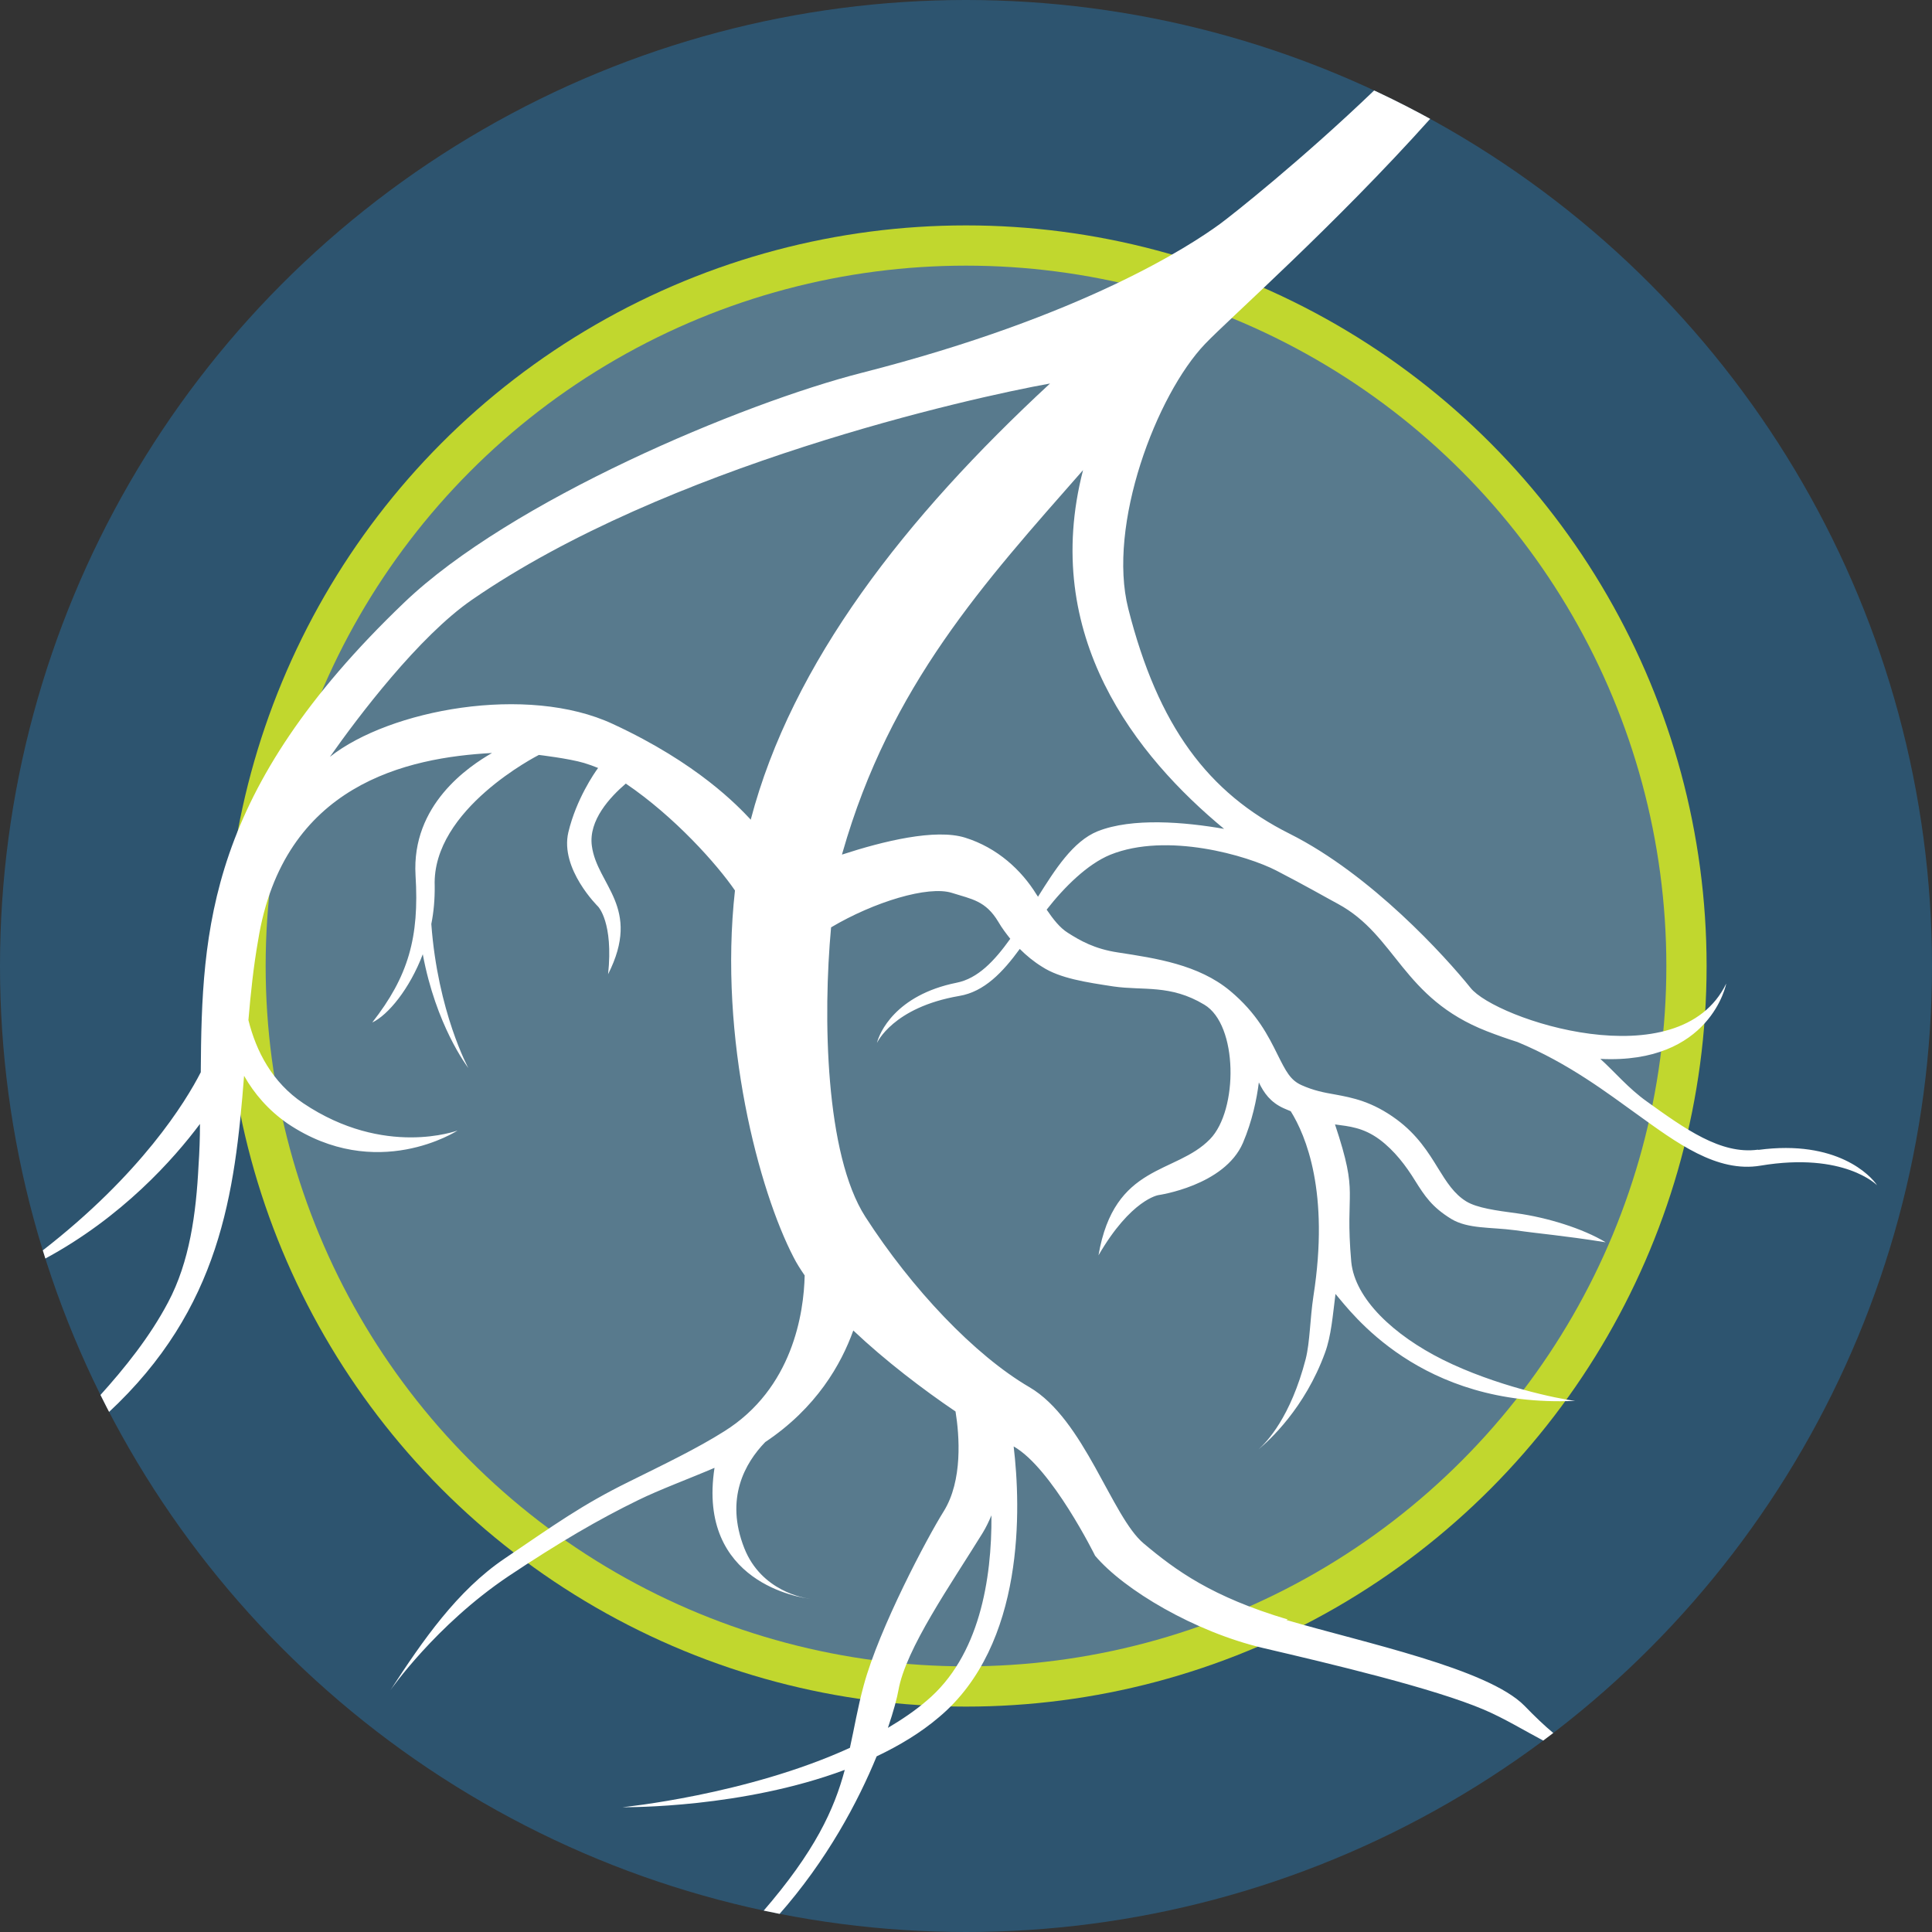 <?xml version="1.0" encoding="UTF-8"?>
<svg xmlns="http://www.w3.org/2000/svg" viewBox="0 0 120 120" height="120" width="120">
    <rect x="0" y="0" width="120" height="120" fill="#333333" stroke="none"/>
    <defs>
        <style>
            .nerve{fill:#fff;}
            .nerve-group{clip-path:url(#clippath);}
            .inner-circle{fill:#587a8d;}
            .middle-circle{fill:#c1d72e;}
            .outer-circle{fill:#2d546f;}
        </style>
        <clipPath id="clippath">
            <circle class="cls-1" cx="60" cy="60" r="60"/>
        </clipPath>
    </defs>
    <circle class="outer-circle" cx="60" cy="60" r="60"/>
    <circle class="middle-circle" cx="60" cy="60" r="46"/>
    <circle class="inner-circle" cx="60" cy="60" r="43.5"/>
    <g class="nerve-group">
        <path class="nerve" d="M109.18,71.41c-2.3.31-4.53-1.3-6.9-3-1.15-.82-1.99-1.84-2.88-2.64,6.86.34,7.82-4.68,7.82-4.68-2.92,6.02-14.34,2.21-15.88.27-1.56-1.94-6.17-7.03-11.23-9.57-5.08-2.54-8.18-6.69-10.03-13.98-1.32-5.2,1.75-13.29,4.77-16.45,1.51-1.58,8.07-7.37,14.01-14.01-1.13-.63-2.3-1.22-3.48-1.76-4.49,4.31-8.84,7.76-9.62,8.33-1.77,1.29-8.42,5.71-22.21,9.23-7.46,1.9-21.84,7.94-28.46,14.29-12.18,11.66-12.56,20.21-12.62,29.16-.94,1.84-3.7,6.33-9.86,11.1.05.17.1.33.15.5,4.82-2.59,8.03-6.21,9.66-8.39,0,.86-.03,1.72-.09,2.61-.15,2.95-.55,5.95-1.89,8.47-1.13,2.14-2.68,4.07-4.25,5.81.17.36.36.7.53,1.05,6.98-6.48,7.87-13.65,8.44-20.93.63,1.11,1.51,2.14,2.71,2.97,5.52,3.71,10.55.43,10.55.43-.02,0-4.53,1.7-9.59-1.7-1.92-1.29-2.92-3.22-3.4-5.16.14-1.65.31-3.29.6-4.94,1.56-9.73,9.3-11.37,14.53-11.65-1.46.84-5.01,3.22-4.75,7.6.24,3.86-.45,6.28-2.69,9.14.98-.46,2.32-2.08,3.14-4.24.82,4.41,2.73,6.93,2.83,7.07,0,0-1.9-3.48-2.3-8.95.15-.75.22-1.54.21-2.37-.17-4.77,6.42-8.1,6.47-8.13,0,0,1.87.22,2.81.5.29.09.58.19.87.31-.22.29-1.36,1.94-1.85,4-.53,2.28,1.85,4.61,1.85,4.61,0,0,.96.98.62,4.2,2.11-4.17-.69-5.52-1.01-7.98-.21-1.58,1.13-3.02,2.11-3.86,3.04,2.06,5.68,5.03,6.78,6.64-1.03,9.26,1.51,18.68,3.64,22.78.19.38.43.75.69,1.13-.05,2.32-.74,7.03-5.01,9.69-1.66,1.05-3.72,2.04-5.9,3.12-2.93,1.44-4.65,2.69-7.72,4.77-2.95,1.99-5.09,5.09-7.1,8.18,0,0,2.8-4.03,7.32-7.07,3.16-2.11,5.64-3.55,8.06-4.73,1.32-.65,3.14-1.32,4.75-2.01-1.1,7.15,5.4,8.08,5.93,8.13-.34-.03-3.02-.46-4.08-3.14-1.22-3.09.05-5.3,1.3-6.59,3.19-2.13,4.72-4.84,5.47-6.93,2.01,1.9,4.37,3.69,6.35,5.03.24,1.48.46,4.29-.74,6.21-1.01,1.61-4,7.24-4.96,10.79-.38,1.39-.58,2.64-.86,3.89-6.4,2.93-14.13,3.69-14.13,3.69.39,0,7.46.05,13.81-2.32-.65,2.44-1.84,5.06-5.11,8.83.33.07.65.14.98.21,3.04-3.43,4.97-7.1,6.11-9.88,1.41-.67,2.73-1.46,3.88-2.44,5.37-4.51,5.08-13.05,4.63-16.81,2.37,1.34,5.06,6.79,5.06,6.79,1.8,2.13,6.19,4.73,10.43,5.73,4.24.99,10.6,2.5,13.72,3.83,1.25.53,2.49,1.29,3.72,1.94.21-.15.39-.31.6-.48-.58-.48-1.18-1.06-1.8-1.7-2.28-2.32-10.03-3.93-14.79-5.33l.09-.03c-4.73-1.41-6.96-3.05-8.95-4.72-1.99-1.66-3.69-7.72-7.1-9.71-3.41-1.99-7.31-6.11-10.19-10.58-2.5-3.89-2.64-12.45-2.13-17.98,2.66-1.58,6.04-2.61,7.51-2.14,1.23.39,2.09.48,2.88,1.8.22.38.48.72.74,1.05-.98,1.37-2.01,2.47-3.34,2.73-3.81.77-4.8,3.14-4.94,3.74,0,0,.98-2.21,5.11-2.92,1.56-.26,2.71-1.48,3.76-2.92.41.41.87.79,1.39,1.11,1.11.72,2.73.96,4.43,1.22,1.87.27,3.53-.14,5.64,1.13,2.11,1.25,2.11,6.55.36,8.35-2.14,2.21-5.95,1.49-6.93,7.22,2.02-3.48,3.72-3.74,3.72-3.74,0,0,4.1-.58,5.25-3.24.58-1.36.86-2.73.99-3.76.31.65.72,1.23,1.53,1.6.15.07.29.12.45.19.94,1.51,2.42,5.03,1.41,11.48-.22,1.46-.21,2.83-.48,3.91-.94,3.62-2.42,5.16-2.93,5.61.65-.53,2.88-2.56,4.13-6,.39-1.06.48-2.33.65-3.65.94,1.08,5.23,7.08,14.89,6.64-1.06-.12-4.96-.93-8.23-2.56-3.02-1.51-5.45-3.76-5.68-6.07-.41-4.63.51-3.98-1.01-8.54.89.12,1.75.19,2.76.93.94.7,1.65,1.65,2.2,2.54.62.99,1.06,1.66,2.26,2.4,1.05.63,2.44.5,3.95.7,1.68.24,2.85.31,5.64.75-1.42-.86-3.64-1.54-5.52-1.8-1.27-.17-2.47-.33-3.14-.74-.75-.46-1.22-1.2-1.75-2.06-.6-.98-1.29-2.08-2.56-3.02-1.53-1.13-2.76-1.36-3.84-1.56-.69-.12-1.32-.24-2.08-.58-.69-.31-.96-.84-1.49-1.9-.57-1.15-1.27-2.56-2.95-3.96-1.96-1.63-4.61-2.02-6.95-2.38-1.48-.22-2.38-.75-3.12-1.22-.5-.31-.91-.84-1.32-1.44,1.11-1.42,2.54-2.83,3.95-3.41,3.52-1.42,8.52.05,10.33.99,1.82.94,3.17,1.72,3.81,2.06,3.64,1.97,3.98,5.85,9.25,7.91.67.26,1.3.48,1.9.67,3.19,1.32,5.64,3.21,7.43,4.49,2.43,1.75,4.96,3.65,7.67,3.19,5.21-.87,7.24,1.22,7.24,1.22-.39-.6-2.5-2.85-7.36-2.2ZM61.58,94.13c.03,3.95-.74,8.75-4.03,11.51-.72.62-1.54,1.17-2.4,1.68.36-1.06.57-1.87.65-2.32.45-2.59,3.28-6.62,5.23-9.78.22-.36.39-.72.55-1.1ZM46.64,50.91s0,0,.01.01h-.02s0,0,0-.01c-.8-.85-3.29-3.5-8.56-5.94-5.33-2.49-13.88-.89-17.58,2.04,1.75-2.49,5.52-7.48,8.83-9.76,12.06-8.32,30.94-12.54,35.9-13.43-9,8.33-16.03,17.33-18.59,27.09ZM76.07,51.49s0,0,0,0c-2.5-.44-5.75-.71-7.89.14-1.54.62-2.66,2.4-3.71,4.07-.03-.05-.05-.09-.09-.14-.93-1.51-2.42-2.9-4.43-3.53-1.85-.58-5.11.22-7.65,1.05,0-.05.03-.09.03-.12,2.97-10.41,8.82-16.79,14.94-23.76-2.66,10.31,3.31,17.78,8.78,22.3,0,0,.01,0,.02,0h-.02Z"/>
    </g>
</svg>
